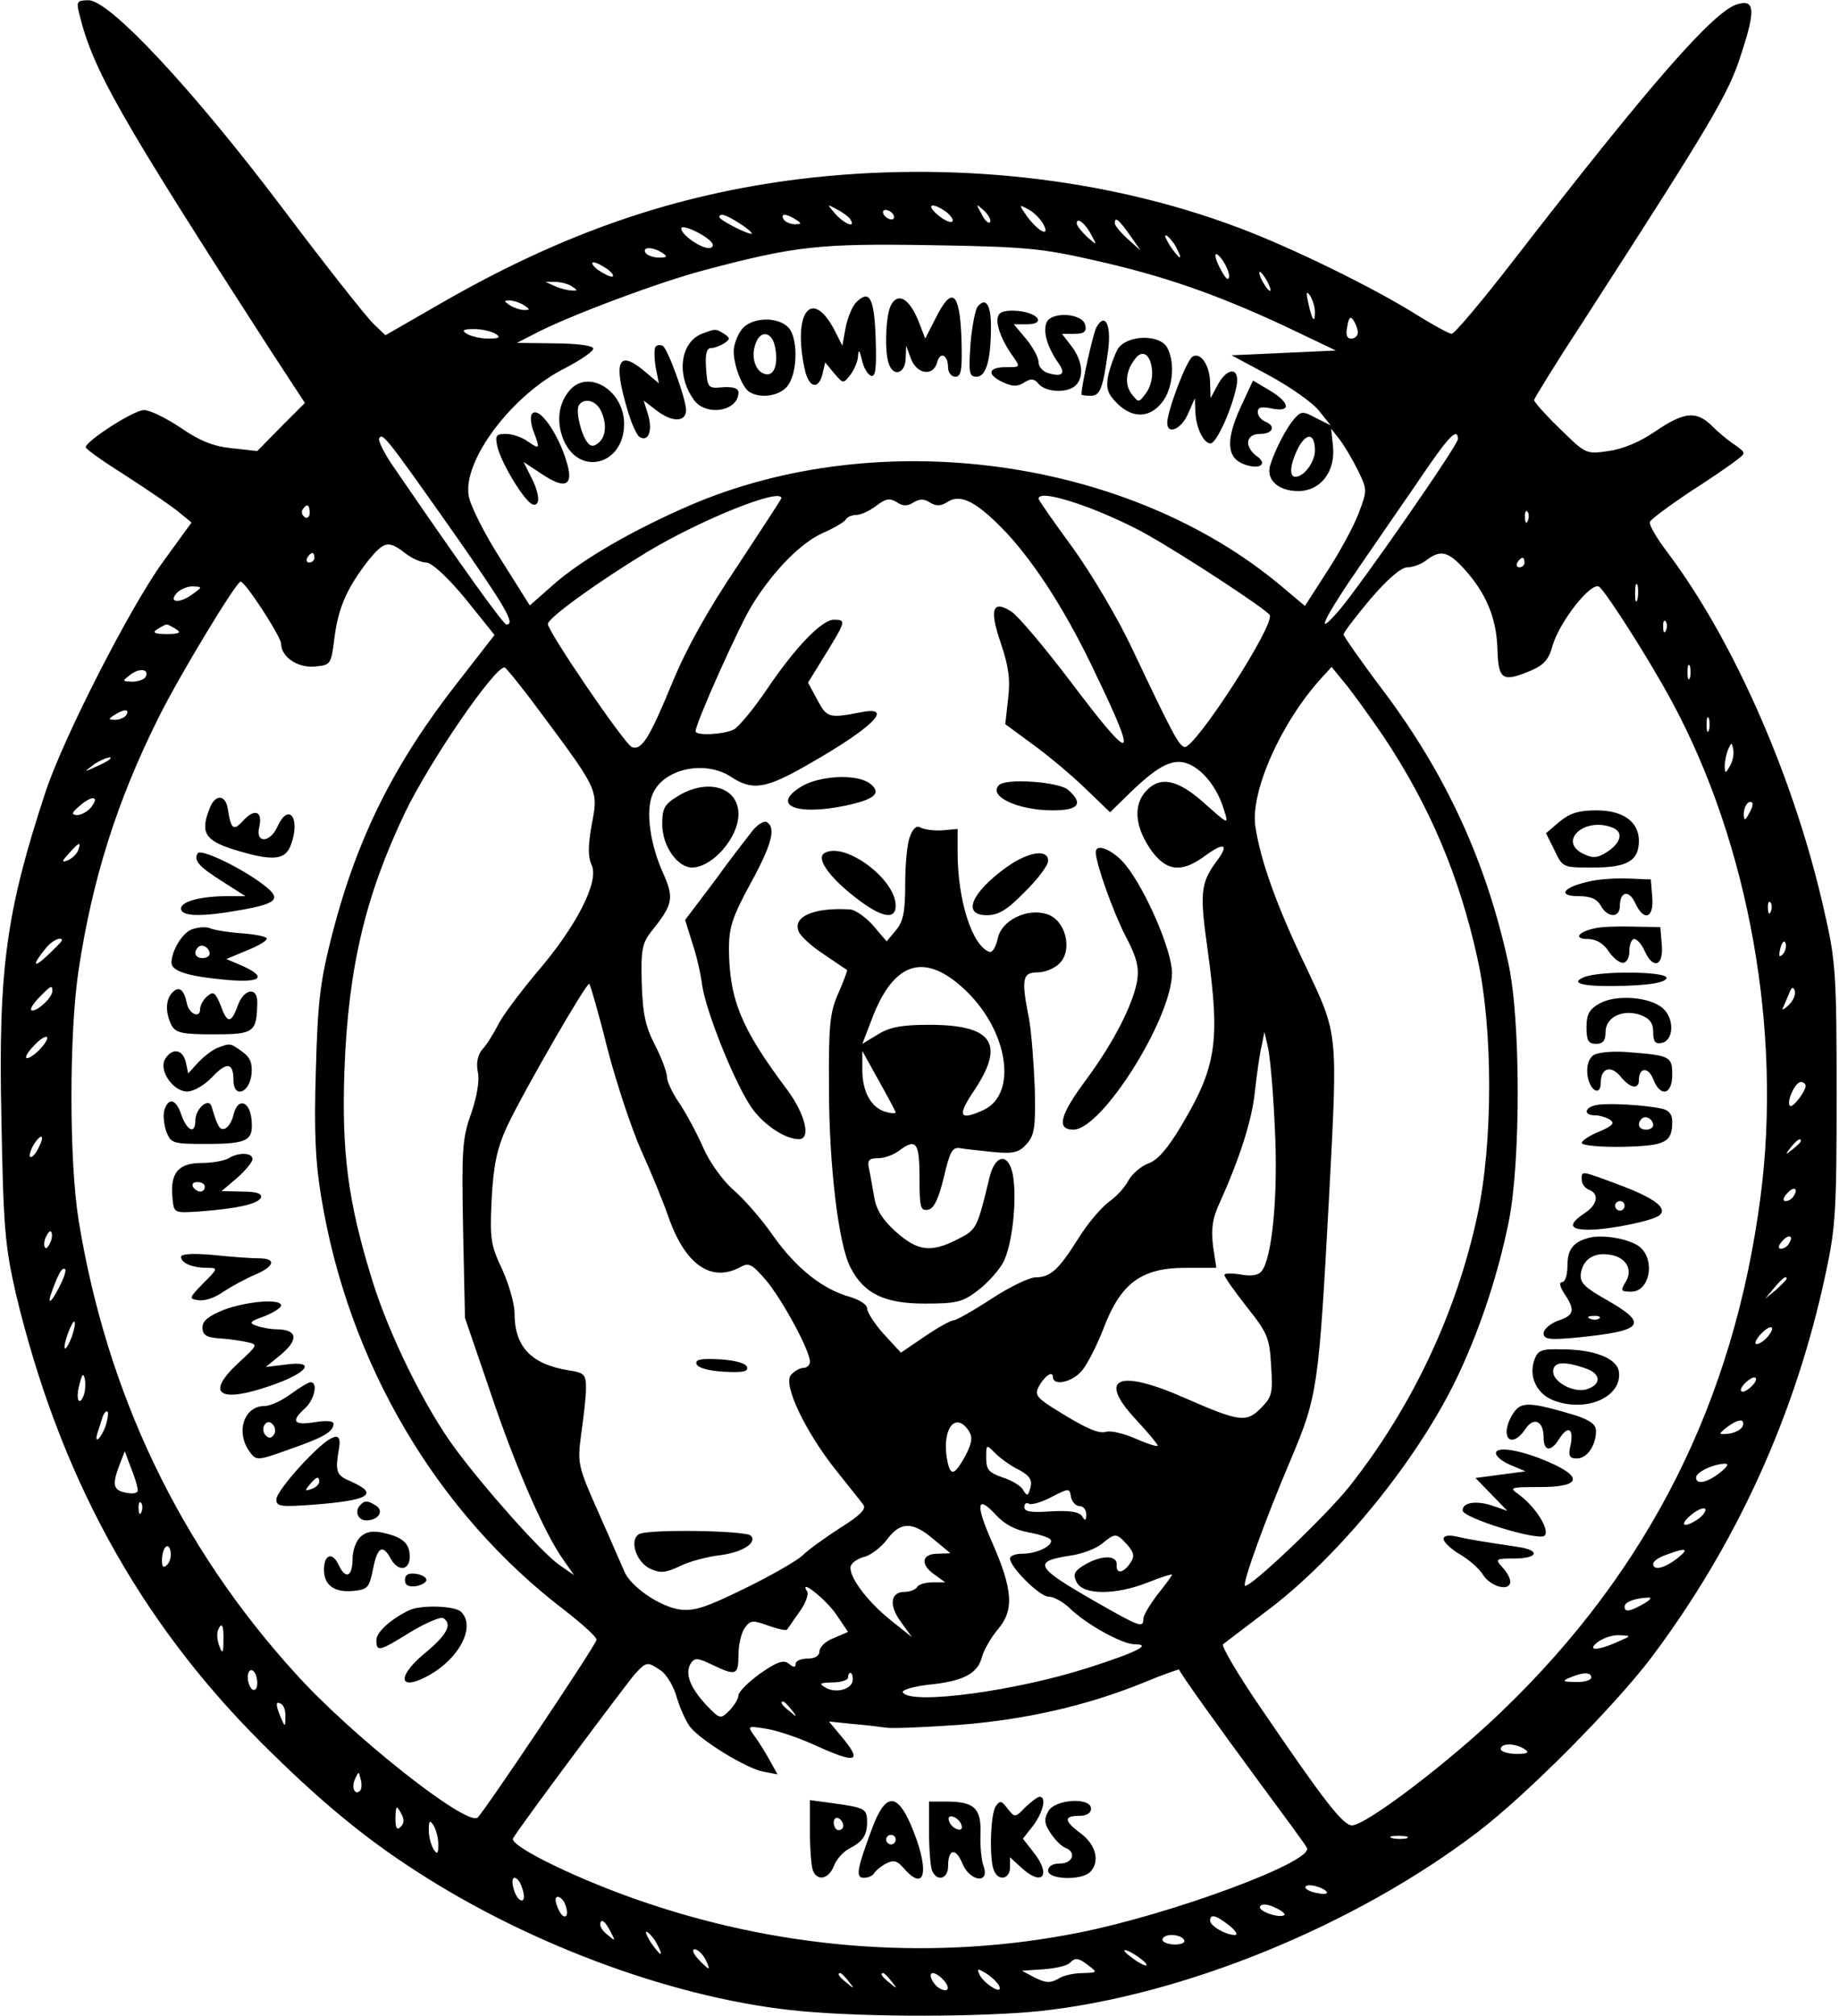 <?xml version="1.0" encoding="UTF-8" standalone="yes"?>
<svg version="1.0" xmlns="http://www.w3.org/2000/svg" width="101.937mm" height="111.737mm" viewBox="0 0 386 423" preserveAspectRatio="xMidYMid meet">
  <g transform="translate(0,423) scale(0.1,-0.1)" fill="#000000" stroke="none">
    <path d="M166 4203 c29 -119 82 -212 402 -708 l72 -110 -50 -50 -50 -51 -54 6
c-39 4 -68 16 -107 43 -30 20 -64 37 -77 37 -21 0 -122 -65 -122 -78 0 -4 37
-30 83 -59 45 -29 95 -63 111 -76 l28 -23 -61 -84 c-69 -96 -207 -366 -245
-480 -83 -252 -100 -372 -93 -688 4 -230 8 -268 30 -365 91 -381 257 -685 515
-943 118 -118 215 -199 324 -269 246 -160 557 -272 811 -295 143 -13 375 -12
497 0 303 32 665 180 923 377 102 78 284 261 363 365 179 238 303 510 366 806
21 97 23 133 23 377 0 246 -2 279 -24 375 -61 278 -189 572 -330 760 -23 30
-40 59 -38 65 1 5 39 33 82 62 44 28 89 59 100 68 20 15 20 15 -5 33 -14 9
-35 27 -48 40 -32 31 -58 28 -118 -13 -32 -22 -68 -37 -98 -41 -47 -7 -48 -6
-102 47 -30 29 -54 56 -54 60 0 3 46 78 103 165 269 417 306 478 332 562 30
91 28 114 -7 104 -49 -12 -184 -167 -472 -539 -65 -84 -123 -153 -129 -153 -5
0 -38 18 -72 39 -90 57 -266 143 -376 184 -279 105 -604 140 -919 102 -266
-33 -500 -114 -758 -263 l-113 -65 -25 24 c-14 13 -101 123 -192 244 -188 249
-362 435 -406 435 -24 0 -26 -3 -20 -27z m1619 -433 c12 -19 -12 -10 -31 11
-19 22 -19 22 3 10 12 -6 25 -16 28 -21z m201 16 c10 -8 16 -17 13 -20 -3 -4
-17 2 -30 13 -27 23 -13 28 17 7z m92 -22 c-4 -3 -12 5 -18 18 -12 22 -12 22
6 6 10 -10 15 -20 12 -24z m112 -4 c15 -28 -10 -16 -34 16 -18 26 -18 26 3 15
11 -6 25 -20 31 -31z m-315 20 c3 -5 2 -10 -4 -10 -5 0 -13 5 -16 10 -3 6 -2
10 4 10 5 0 13 -4 16 -10z m-320 -20 c17 -11 26 -20 22 -20 -11 0 -67 29 -67
35 0 10 16 4 45 -15z m115 10 c13 -8 13 -10 -2 -10 -9 0 -20 5 -23 10 -8 13 5
13 25 0z m621 -33 c12 -22 12 -22 -10 -3 -11 11 -21 23 -21 28 0 14 19 -1 31
-25z m80 1 l23 -33 -27 24 c-15 14 -27 28 -27 33 0 15 8 8 31 -24z m-876 -18
c3 -5 0 -10 -7 -10 -18 0 -58 28 -58 41 0 11 55 -15 65 -31z m975 -11 c15 -28
5 -23 -15 7 -9 15 -12 23 -6 20 6 -4 16 -16 21 -27z m-176 -24 c148 -33 259
-72 401 -138 l109 -52 -109 -5 -110 -5 80 -43 c44 -24 91 -57 104 -74 l24 -30
-30 15 c-28 15 -32 15 -46 -1 -17 -19 -41 -66 -51 -98 -9 -30 17 -54 59 -54
46 0 78 40 73 93 l-4 38 18 -23 c10 -13 27 -42 38 -64 20 -41 20 -42 2 -90
-10 -27 -40 -82 -66 -122 l-47 -73 -50 42 c-321 269 -844 340 -1241 169 -118
-51 -226 -113 -286 -166 l-50 -44 -61 97 c-34 53 -64 113 -67 132 -14 74 91
214 204 270 34 18 60 36 57 41 -3 6 -41 10 -83 10 l-77 1 35 18 c69 37 267
111 360 135 188 50 240 56 475 52 196 -3 233 -7 339 -31z m-904 15 c12 -8 11
-10 -7 -10 -12 0 -25 5 -28 10 -8 13 15 13 35 0z m1190 -49 c-1 -10 -6 -7 -15
9 -19 33 -18 50 0 26 8 -11 15 -27 15 -35z m-1304 14 c10 -8 14 -15 8 -15 -5
0 -19 7 -30 15 -10 8 -14 15 -8 15 5 0 19 -7 30 -15z m1384 -25 c6 -11 8 -20
6 -20 -3 0 -10 9 -16 20 -6 11 -8 20 -6 20 3 0 10 -9 16 -20z m-1460 -10 c13
-9 13 -10 0 -9 -8 0 -24 4 -35 9 l-20 9 20 0 c11 0 27 -4 35 -9z m1560 -54 c0
-26 -6 -18 -14 19 -5 22 -4 26 4 15 5 -8 10 -24 10 -34z m-1660 14 c13 -9 13
-10 0 -10 -8 0 -22 5 -30 10 -13 9 -13 10 0 10 8 0 22 -5 30 -10z m1750 -57
c0 -7 -6 -13 -14 -13 -9 0 -12 8 -8 26 3 19 7 22 13 12 5 -7 9 -19 9 -25z
m-1810 -3 c12 -7 8 -10 -15 -10 -16 0 -37 5 -45 10 -12 7 -8 10 15 10 17 0 37
-5 45 -10z m-86 -420 c106 -152 129 -190 109 -190 -7 1 -87 112 -235 328 -21
30 -35 58 -32 63 7 12 15 2 158 -201z m1806 175 c0 -24 -23 -55 -41 -55 -14 0
-11 27 6 61 18 33 35 30 35 -6z m300 24 c0 -13 -203 -305 -249 -359 -56 -65
-31 -14 49 101 43 63 103 149 132 192 50 73 68 91 68 66z m-1420 -124 c0 -2
-42 -66 -92 -142 -62 -92 -107 -173 -136 -243 -49 -119 -65 -145 -86 -137 -15
6 -176 242 -176 258 0 13 106 89 208 151 113 68 282 136 282 113z m277 -9 c13
8 23 8 35 0 13 -8 23 -8 38 2 28 17 62 -2 123 -66 62 -67 127 -169 186 -294
92 -191 81 -194 -54 -15 -54 71 -108 135 -122 144 -40 26 -47 5 -22 -67 16
-48 20 -75 15 -116 l-6 -53 57 -42 c32 -23 82 -65 110 -92 l53 -51 42 41 c63
61 94 75 128 58 31 -16 58 -54 70 -97 9 -28 8 -28 -42 17 -56 50 -93 58 -123
25 -26 -29 -23 -72 8 -119 33 -49 66 -54 117 -16 41 30 51 24 22 -14 -32 -44
-34 -66 -17 -185 26 -190 19 -243 -55 -367 -29 -49 -51 -74 -70 -80 -15 -6
-33 -21 -41 -35 -7 -14 -26 -35 -42 -46 -16 -12 -45 -46 -64 -77 -41 -65 -58
-81 -90 -81 -12 0 -54 -20 -92 -45 -38 -25 -74 -45 -79 -45 -6 0 -33 -15 -61
-34 l-50 -34 -36 39 c-19 21 -35 46 -35 54 0 8 -16 18 -36 24 -57 16 -112 59
-161 128 -24 35 -62 78 -83 96 -21 18 -49 56 -63 87 -13 30 -36 73 -50 94 -15
21 -27 47 -27 56 0 10 -11 40 -25 67 -20 39 -26 65 -28 130 -2 71 1 85 21 110
45 56 47 69 24 121 -27 59 -37 129 -23 164 21 55 110 75 166 38 44 -29 72 -25
159 25 136 77 185 125 114 111 -68 -13 -72 -12 -92 25 l-20 37 37 60 c43 70
43 72 17 72 -25 0 -81 -58 -141 -147 -27 -40 -58 -77 -68 -83 -21 -11 -81 -14
-81 -4 0 17 94 227 120 267 45 72 102 129 147 149 23 10 45 23 48 28 3 6 14
10 23 10 9 0 28 9 41 19 20 15 28 17 43 8 13 -9 23 -9 35 -1z m369 -11 c37
-14 92 -39 123 -57 78 -44 249 -156 256 -168 12 -20 -159 -284 -179 -277 -12
3 -26 30 -110 207 -30 64 -86 158 -125 212 -39 53 -71 99 -71 102 0 13 42 5
106 -19z m-1636 -11 c0 -8 -5 -12 -10 -9 -6 4 -8 11 -5 16 9 14 15 11 15 -7z
m2557 -16 c-3 -8 -6 -5 -6 6 -1 11 2 17 5 13 3 -3 4 -12 1 -19z m-2357 -68
c14 -11 34 -20 45 -20 12 -1 44 -30 82 -76 l61 -76 -77 -99 c-134 -171 -211
-326 -263 -526 -26 -102 -31 -141 -35 -288 -4 -127 -1 -194 11 -265 57 -350
243 -665 513 -870 37 -29 67 -56 65 -61 -4 -15 -240 -367 -250 -373 -26 -16
-266 174 -382 303 -243 267 -396 588 -455 951 -20 124 -20 393 0 525 29 192
81 356 168 530 43 87 163 285 172 285 10 0 85 -116 85 -130 0 -28 35 -52 72
-48 32 3 33 4 40 60 8 63 26 104 70 161 34 42 43 44 78 17z m-190 -10 c0 -5
-5 -10 -11 -10 -5 0 -7 5 -4 10 3 6 8 10 11 10 2 0 4 -4 4 -10z m2412 -22 c46
-50 69 -103 71 -168 2 -67 10 -72 72 -46 25 11 36 23 43 49 14 52 83 139 99
126 17 -15 107 -156 153 -242 161 -299 231 -691 185 -1040 -56 -427 -234 -781
-542 -1077 -112 -108 -285 -239 -315 -240 -19 0 -58 50 -190 244 -49 71 -85
133 -81 136 5 4 42 32 84 64 158 116 331 330 413 508 45 97 81 207 103 316 25
125 25 425 -1 541 -46 212 -130 395 -261 570 -47 62 -85 117 -85 120 0 4 25
37 56 74 37 43 65 67 78 67 12 0 30 7 40 15 29 22 45 19 78 -17z m128 12 c0
-5 -5 -10 -11 -10 -5 0 -7 5 -4 10 3 6 8 10 11 10 2 0 4 -4 4 -10z m237 -77
c-3 -10 -5 -4 -5 12 0 17 2 24 5 18 2 -7 2 -21 0 -30z m-3031 12 c-27 -21 -53
-20 -36 0 7 8 22 15 34 15 21 -1 21 -1 2 -15z m3091 -77 c-3 -8 -6 -5 -6 6 -1
11 2 17 5 13 3 -3 4 -12 1 -19z m-3127 2 c11 -7 6 -10 -20 -10 -26 0 -31 3
-20 10 8 5 17 10 20 10 3 0 12 -5 20 -10z m3177 -102 c-3 -7 -5 -2 -5 12 0 14
2 19 5 13 2 -7 2 -19 0 -25z m-3242 1 c-4 -5 -16 -9 -28 -9 -21 1 -21 1 -3 15
20 15 41 11 31 -6z m836 -82 c115 -155 115 -155 101 -227 -8 -45 -8 -68 0 -85
16 -35 -33 -130 -116 -226 -35 -42 -72 -91 -81 -110 -10 -19 -24 -42 -33 -51
-9 -11 -13 -28 -9 -47 4 -18 -2 -52 -14 -87 -19 -53 -20 -77 -17 -244 l4 -185
53 -155 c54 -161 114 -297 153 -352 l23 -33 -33 23 c-37 27 -153 157 -216 242
-64 86 -140 241 -175 355 -51 165 -64 268 -58 440 8 215 44 366 127 540 52
108 187 305 209 305 3 0 40 -46 82 -103z m1763 -42 c96 -144 159 -292 197
-465 33 -148 33 -388 0 -540 -44 -205 -137 -402 -268 -568 -49 -62 -212 -217
-220 -209 -5 6 42 137 96 264 57 135 59 151 81 558 18 343 19 333 -49 477 -62
129 -95 222 -106 294 -11 73 54 219 139 312 l21 23 27 -33 c15 -18 52 -69 82
-113z m-2639 45 c-3 -5 -14 -10 -23 -10 -15 0 -15 2 -2 10 20 13 33 13 25 0z
m3322 -32 c-3 -7 -5 -2 -5 12 0 14 2 19 5 13 2 -7 2 -19 0 -25z m44 -75 c-9
-16 -10 -16 -11 -1 0 9 3 25 7 35 7 16 8 17 11 1 2 -10 -1 -25 -7 -35z m-3402
13 c-2 -2 -15 -9 -29 -15 -24 -11 -24 -11 -6 3 16 13 49 24 35 12z m-39 -101
c-7 -8 -20 -15 -29 -15 -12 1 -11 5 8 21 26 22 41 18 21 -6z m3481 -12 c-8
-15 -10 -15 -11 -2 0 17 10 32 18 25 2 -3 -1 -13 -7 -23z m-3507 -77 c-3 -8
-13 -17 -22 -21 -13 -5 -13 -2 3 15 21 24 26 25 19 6z m3553 -128 c-3 -8 -6
-5 -6 6 -1 11 2 17 5 13 3 -3 4 -12 1 -19z m-3587 -61 c0 -2 -14 -16 -32 -33
-30 -28 -30 -17 0 19 13 15 32 23 32 14z m3612 -29 c-8 -8 -9 -4 -5 13 4 13 8
18 11 10 2 -7 -1 -18 -6 -23z m-2467 -198 c19 -73 51 -169 71 -214 20 -44 46
-107 57 -139 35 -100 89 -138 150 -106 19 11 25 7 54 -26 34 -40 93 -148 93
-172 0 -7 -6 -13 -14 -13 -7 0 -19 -7 -26 -15 -17 -20 31 -120 95 -200 26 -33
52 -65 57 -72 7 -9 -7 -23 -49 -49 -32 -21 -67 -46 -78 -57 -11 -11 -65 -42
-120 -69 -82 -40 -107 -49 -138 -45 -42 6 -104 48 -117 81 -5 11 -29 67 -54
123 -44 99 -44 103 -36 165 5 35 10 77 10 95 0 29 -3 33 -37 38 -79 13 -113
50 -113 120 0 20 -12 61 -26 92 -24 51 -26 63 -22 148 4 71 11 105 32 151 32
69 168 305 173 300 2 -2 20 -63 38 -136z m-1165 121 c0 -13 -29 -41 -42 -41
-7 0 -1 11 12 25 26 27 30 30 30 16z m3645 -29 c-10 -10 -16 -12 -13 -7 3 6 8
19 13 30 5 14 9 16 12 7 3 -8 -3 -21 -12 -30z m-3670 -92 c-10 -11 -23 -20
-28 -20 -6 0 0 11 13 25 27 29 42 25 15 -5z m2591 -170 c7 -138 -6 -271 -28
-297 -7 -9 -22 -11 -44 -7 -19 3 -34 3 -34 -1 0 -4 21 -34 47 -67 43 -54 48
-65 51 -123 4 -58 2 -66 -22 -90 -30 -30 -45 -28 -157 21 -142 63 -187 44
-105 -44 25 -27 46 -52 46 -55 0 -3 -20 3 -45 14 -25 11 -53 18 -63 15 -17 -5
-45 8 -115 52 -31 20 -35 27 -27 42 12 23 30 35 30 21 0 -19 38 -12 59 11 11
11 32 52 47 90 36 96 80 128 172 128 l65 0 -7 47 c-4 35 -1 57 13 87 42 93 69
175 75 236 4 36 10 79 14 95 l6 30 8 -35 c4 -19 11 -96 14 -170z m1114 92 c0
-12 -28 -48 -33 -42 -8 8 11 50 23 50 5 0 10 -4 10 -8z m-3710 -132 c-6 -12
-14 -20 -17 -17 -2 3 1 14 8 26 17 26 24 19 9 -9z m3700 16 c0 -2 -8 -10 -17
-17 -16 -13 -17 -12 -4 4 13 16 21 21 21 13z m-15 -115 c-3 -6 -11 -11 -17
-11 -6 0 -6 6 2 15 14 17 26 13 15 -4z m-3659 -97 c-4 -9 -9 -15 -11 -12 -3 3
-3 13 1 22 4 9 9 15 11 12 3 -3 3 -13 -1 -22z m3649 -3 c-3 -6 -11 -11 -17
-11 -6 0 -6 6 2 15 14 17 26 13 15 -4z m-3630 -90 c-19 -38 -28 -41 -14 -5 13
35 20 46 26 41 2 -3 -3 -19 -12 -36z m3625 16 c0 -2 -10 -12 -22 -23 l-23 -19
19 23 c18 21 26 27 26 19z m-3599 -121 c-14 -36 -22 -33 -9 5 6 16 12 28 14
26 3 -2 0 -16 -5 -31z m3559 -1 c-7 -8 -17 -15 -23 -15 -5 0 -2 9 8 20 21 23
35 19 15 -5z m-3534 -122 c-10 -26 -18 -8 -9 23 5 21 8 24 11 11 2 -10 1 -25
-2 -34z m3504 22 c-7 -8 -17 -15 -22 -15 -6 0 -5 7 2 15 7 8 17 15 22 15 6 0
5 -7 -2 -15z m-3459 -89 c-11 -27 -24 -37 -16 -11 3 8 7 22 10 31 3 9 8 15 11
12 2 -3 0 -17 -5 -32z m1813 -9 c8 -13 6 -25 -8 -52 -24 -43 -32 -44 -39 -2
-9 62 20 96 47 54z m1624 11 c-3 -7 -15 -14 -29 -16 -23 -2 -23 -2 -5 13 24
18 39 20 34 3z m-1519 -92 c22 -12 28 -21 24 -37 -5 -18 -7 -19 -15 -6 -4 9
-24 21 -43 27 -29 10 -35 16 -35 41 0 29 0 29 19 10 11 -11 33 -27 50 -35z
m-1850 -42 c1 -7 -9 -9 -24 -6 -28 5 -30 17 -14 59 l11 28 13 -35 c8 -19 14
-40 14 -46z m3321 36 c-27 -21 -50 -26 -50 -10 0 11 35 28 60 29 10 0 6 -6
-10 -19z m-1344 -70 c8 0 14 -8 14 -17 0 -14 -2 -15 -9 -4 -6 9 -25 12 -65 10
-41 -3 -56 -1 -56 9 0 7 4 10 10 7 5 -3 26 3 47 14 37 19 38 19 41 0 2 -10 10
-19 18 -19z m-1969 -12 c-3 -8 -6 -5 -6 6 -1 11 2 17 5 13 3 -3 4 -12 1 -19z
m1861 -43 c23 -4 44 -11 47 -15 8 -12 -28 -30 -59 -30 -14 0 -26 -4 -26 -10 0
-18 62 -80 81 -80 11 0 30 -11 43 -23 34 -34 111 -77 138 -77 36 0 6 -16 -97
-49 -152 -49 -373 -79 -390 -52 -3 5 21 12 52 16 74 7 105 23 114 58 4 15 19
41 34 59 34 40 31 83 -13 183 -35 79 -32 100 8 57 18 -20 41 -32 68 -37z
m1408 29 c-30 -21 -44 -16 -17 7 13 11 27 17 30 13 3 -3 -3 -12 -13 -20z
m-1606 -44 l35 -29 -27 -1 c-34 0 -37 -23 -6 -44 l22 -16 -26 0 c-15 0 -30 -4
-33 -10 -3 -5 -15 -10 -26 -10 -30 0 -34 -28 -8 -63 l23 -32 -45 36 c-52 42
-90 95 -83 114 3 7 16 16 30 19 13 4 34 20 46 36 28 38 54 38 98 0z m406 -11
c13 -15 16 -24 8 -36 -15 -24 -32 -27 -30 -6 1 22 -36 20 -72 -3 -18 -12 -20
-18 -12 -34 14 -27 82 -27 150 0 27 11 50 18 50 16 0 -2 -13 -20 -30 -41 -16
-21 -30 -44 -30 -51 0 -21 -7 -18 -105 38 -122 70 -128 82 -49 94 24 3 55 15
67 25 28 23 30 23 53 -2z m-2015 -42 c-8 -8 -11 -5 -11 9 0 27 14 41 18 19 2
-9 -1 -22 -7 -28z m3169 13 c-27 -21 -50 -26 -50 -11 0 5 12 14 28 19 42 16
49 13 22 -8z m-1765 -117 l25 -37 -30 -13 c-17 -6 -30 -19 -30 -28 0 -9 -9
-15 -25 -15 -14 0 -25 -5 -25 -11 0 -8 -4 -8 -14 0 -11 9 -24 5 -60 -20 -25
-18 -46 -39 -46 -46 0 -7 -9 -22 -19 -32 -19 -19 -20 -18 -49 12 -34 37 -45
66 -32 87 8 12 14 12 45 -3 50 -24 55 -22 55 21 0 21 6 46 13 56 12 17 17 17
50 5 20 -7 38 -11 39 -8 2 2 13 19 26 37 13 18 20 37 16 43 -18 29 39 -16 61
-48z m1695 22 c-30 -17 -40 -18 -40 -6 0 10 22 18 50 19 8 1 4 -5 -10 -13z
m-2981 -77 c0 -27 -2 -29 -8 -13 -5 11 -6 26 -4 33 8 21 13 13 12 -20z m2926
-3 c-42 -19 -66 -19 -41 0 11 8 31 15 45 14 26 -1 26 -1 -4 -14z m-2008 -60
c13 -9 28 -35 34 -58 7 -23 20 -51 28 -61 24 -29 117 -86 152 -93 l31 -6 -16
29 c-9 16 -23 39 -32 51 -16 22 -15 22 23 16 21 -3 67 -18 102 -34 90 -41 103
-37 56 19 l-25 30 48 -5 c26 -2 58 -6 72 -8 14 -2 83 1 154 6 141 11 269 41
385 88 41 17 75 29 76 28 2 -8 84 -122 165 -232 53 -72 100 -135 103 -142 17
-28 -282 -139 -478 -178 -295 -59 -609 -38 -904 61 -139 46 -294 121 -284 137
15 26 237 323 256 345 24 26 26 26 54 7z m-847 -26 c0 -11 -4 -17 -10 -14 -5
3 -10 15 -10 26 0 11 5 17 10 14 6 -3 10 -15 10 -26z m1250 7 c0 -20 -35 -30
-57 -17 -15 9 -13 10 15 11 17 0 32 5 32 10 0 6 2 10 5 10 3 0 5 -6 5 -14z
m1550 4 c0 -5 -15 -10 -32 -9 -28 0 -30 2 -13 9 28 12 45 12 45 0z m-2741 -83
c0 -21 -1 -21 -9 -2 -12 28 -12 37 0 30 6 -3 10 -16 9 -28z m1062 16 c13 -16
12 -17 -3 -4 -17 13 -22 21 -14 21 2 0 10 -8 17 -17z m1539 -83 c11 -7 7 -10
-17 -10 -18 0 -33 5 -33 10 0 13 30 13 50 0z m-2444 -87 c-11 -11 -19 6 -11
24 8 17 8 17 12 0 3 -10 2 -21 -1 -24z m85 -76 c-8 -8 -11 -3 -11 19 1 25 2
27 11 11 8 -14 8 -22 0 -30z m79 -37 c0 -20 -2 -22 -10 -10 -5 8 -10 26 -10
40 0 20 2 22 10 10 5 -8 10 -26 10 -40z m2033 13 c-7 -2 -21 -2 -30 0 -10 3
-4 5 12 5 17 0 24 -2 18 -5z m-1859 -99 c9 -23 7 -36 -3 -30 -12 8 -21 46 -11
46 4 0 11 -7 14 -16z m1691 -14 c2 -4 -7 -5 -20 -2 -14 2 -25 8 -25 12 0 10
38 1 45 -10z m-1599 -25 c11 -27 -2 -37 -14 -11 -7 16 -8 26 -1 26 5 0 12 -7
15 -15z m1510 -23 c-9 -8 -57 8 -51 18 3 6 16 5 30 -2 14 -6 23 -13 21 -16z
m-116 -22 c14 -11 19 -20 12 -20 -19 0 -52 19 -52 30 0 15 12 12 40 -10z
m-1299 -12 c11 -21 11 -22 -4 -9 -10 7 -17 17 -17 22 0 15 9 10 21 -13z m99
-29 c15 -28 5 -23 -15 7 -9 15 -12 23 -6 20 6 -4 16 -16 21 -27z m1105 11 c4
-6 -5 -10 -19 -10 -14 0 -26 5 -26 10 0 6 9 10 19 10 11 0 23 -4 26 -10z
m-1005 -40 c6 -11 9 -20 7 -20 -2 0 -12 9 -22 20 -10 11 -13 20 -7 20 6 0 16
-9 22 -20z m926 -11 c3 -6 -5 -3 -20 6 -14 10 -26 19 -26 22 0 7 39 -17 46
-28z m-120 -4 c18 -14 17 -14 -14 -15 -18 0 -41 -5 -51 -12 -16 -9 -25 -9 -48
2 l-28 15 45 3 c25 2 49 7 55 13 12 12 18 12 41 -6z m-188 -44 c6 -18 -36 9
-43 28 -5 11 -2 11 17 -1 12 -8 24 -20 26 -27z m-317 12 c13 -16 12 -17 -3 -4
-17 13 -22 21 -14 21 2 0 10 -8 17 -17z m90 0 c13 -16 12 -17 -3 -4 -17 13
-22 21 -14 21 2 0 10 -8 17 -17z m107 5 c16 -16 15 -29 -2 -22 -16 6 -30 34
-18 34 5 0 13 -5 20 -12z"/>
    <path d="M1797 3596 c-8 -8 -18 -32 -22 -53 l-7 -38 -15 30 c-48 94 -90 42
-64 -79 8 -38 28 -45 37 -12 l6 26 19 -23 c19 -22 19 -22 34 -3 8 11 16 29 16
40 1 14 3 12 8 -8 3 -16 12 -31 19 -34 10 -3 12 15 10 79 -3 85 -13 103 -41
75z"/>
    <path d="M1870 3590 c-11 -21 -14 -99 -4 -124 10 -27 34 -19 35 12 l1 27 10
-27 c12 -33 47 -38 55 -8 6 24 23 16 23 -11 0 -10 7 -19 15 -19 13 0 15 14 13
83 -4 96 -20 108 -54 40 l-22 -43 -15 39 c-19 45 -42 59 -57 31z"/>
    <path d="M2052 3587 c-5 -6 -12 -42 -15 -79 -4 -60 -3 -68 13 -68 20 0 30 36
30 106 0 45 -11 62 -28 41z"/>
    <path d="M2095 3567 c-6 -15 7 -51 31 -84 16 -23 16 -23 -15 -23 -38 0 -40
-16 -5 -32 19 -9 30 -9 44 0 14 9 21 8 30 -3 15 -18 61 -20 78 -3 18 18 14 52
-9 82 l-20 26 26 0 c20 0 26 4 23 18 -5 26 -74 30 -82 4 -7 -20 4 -53 26 -84
15 -21 8 -29 -20 -21 -12 3 -22 13 -22 23 0 10 -12 32 -26 49 l-26 31 27 0
c41 0 25 24 -18 28 -25 2 -39 -1 -42 -11z"/>
    <path d="M1556 3538 c-9 -12 -16 -32 -16 -45 0 -29 18 -76 33 -85 24 -15 66
-8 81 14 21 29 21 102 0 122 -24 24 -80 20 -98 -6z m70 -32 c8 -34 1 -61 -15
-61 -21 0 -35 29 -27 58 8 34 34 35 42 3z"/>
    <path d="M2301 3543 c-7 -14 -31 -121 -31 -140 0 -2 9 -3 19 -3 20 0 26 14 37
96 7 54 -7 80 -25 47z"/>
    <path d="M1473 3530 c-45 -18 -54 -86 -17 -138 25 -36 94 -25 94 15 0 9 -11
12 -32 11 -32 -3 -33 -2 -36 40 -2 29 1 42 10 42 7 0 20 5 28 10 13 9 13 11 0
20 -18 11 -18 11 -47 0z"/>
    <path d="M2346 3498 c-7 -13 -16 -38 -20 -56 -5 -27 -1 -38 19 -58 32 -32 68
-31 94 2 23 29 28 83 11 115 -16 29 -85 27 -104 -3z m72 -44 c2 -16 -4 -38
-13 -49 -15 -20 -15 -20 -30 -1 -15 20 -12 49 8 74 15 20 32 9 35 -24z"/>
    <path d="M1376 3503 c-3 -4 -3 -22 0 -42 l7 -35 -32 27 c-53 44 -64 19 -35
-79 8 -29 20 -56 26 -60 18 -12 28 11 19 44 l-10 32 26 -20 c33 -26 63 -26 63
0 0 23 -38 128 -49 135 -5 2 -11 2 -15 -2z"/>
    <path d="M2503 3482 c-13 -8 -53 -114 -53 -139 0 -26 30 -13 44 20 l14 32 1
-28 c1 -33 17 -67 32 -67 12 0 44 70 54 118 9 41 -17 45 -39 5 l-15 -28 -1 31
c0 37 -20 67 -37 56z"/>
    <path d="M1197 3413 c-25 -28 -30 -67 -14 -106 33 -77 127 -52 127 34 0 69
-73 115 -113 72z m63 -42 c14 -27 13 -56 -4 -70 -10 -8 -16 -8 -23 1 -14 18
-25 67 -18 78 10 16 34 11 45 -9z"/>
    <path d="M2604 3376 c-32 -70 -29 -107 8 -120 33 -12 50 1 25 18 -26 20 -22
46 8 46 27 0 34 17 10 26 -8 4 -15 12 -15 20 0 10 8 12 31 7 41 -8 36 14 -9
40 l-32 19 -26 -56z"/>
    <path d="M1116 3361 c-3 -5 -2 -21 4 -36 14 -37 13 -38 -12 -21 -12 9 -33 16
-46 16 -21 0 -23 -3 -18 -27 9 -36 57 -115 74 -121 17 -5 15 23 -4 59 l-15 30
41 -27 c47 -31 64 -22 50 25 -18 63 -61 123 -74 102z"/>
    <path d="M1682 2580 c-64 -39 -12 -62 93 -40 62 13 77 27 50 47 -28 20 -105
16 -143 -7z"/>
    <path d="M2097 2583 c-24 -23 39 -53 113 -53 54 0 65 14 32 43 -19 17 -131 25
-145 10z"/>
    <path d="M1423 2560 c-28 -17 -33 -25 -33 -59 0 -46 32 -91 63 -91 43 1 97 63
97 112 0 57 -65 76 -127 38z"/>
    <path d="M1580 2488 c-10 -13 -47 -60 -80 -106 l-62 -82 15 -48 c9 -26 18 -66
21 -90 8 -53 63 -192 99 -249 24 -39 73 -73 104 -73 26 0 13 53 -25 104 -96
128 -121 188 -122 295 0 45 7 67 45 137 45 82 54 117 35 129 -6 4 -19 -4 -30
-17z"/>
    <path d="M1910 2475 c-6 -14 -10 -59 -10 -100 0 -57 -4 -78 -19 -96 l-20 -24
-28 33 c-15 17 -37 33 -48 34 -74 5 -121 -14 -109 -45 3 -10 27 -32 53 -49 25
-17 47 -32 49 -33 1 -1 -7 -23 -18 -48 -18 -40 -21 -67 -20 -199 0 -163 20
-329 45 -377 28 -55 71 -76 156 -76 67 0 80 3 112 28 20 15 44 42 53 59 19 37
29 131 20 183 -9 47 -37 44 -49 -5 -26 -108 -27 -110 -67 -130 -56 -29 -84
-25 -130 16 -28 25 -41 47 -45 72 -4 21 -8 47 -11 60 -4 18 0 22 19 22 13 0
32 7 43 15 37 28 44 19 44 -56 0 -62 2 -70 18 -67 12 2 22 22 33 68 13 55 18
64 35 61 10 -2 42 -5 69 -8 42 -4 54 -1 70 17 16 18 19 34 17 116 -2 52 -7
118 -12 146 -17 85 -14 98 18 98 16 0 37 9 47 20 27 29 11 90 -27 102 -42 14
-97 -13 -104 -52 -4 -17 -11 -29 -17 -27 -36 12 -67 107 -67 209 l0 49 -33 -3
c-18 -1 -38 2 -45 6 -8 5 -16 -2 -22 -19z m118 -324 c89 -86 108 -217 36 -250
-51 -23 -56 -13 -18 43 64 97 37 136 -96 136 -57 0 -83 -5 -107 -20 l-33 -20
20 52 c46 122 112 142 198 59z m-148 -255 c0 -2 -9 -2 -20 1 -31 8 -50 42 -50
88 l0 40 35 -63 c19 -34 35 -64 35 -66z"/>
    <path d="M1730 2440 c-17 -11 10 -50 67 -94 53 -41 83 -47 83 -16 0 56 -108
136 -150 110z"/>
    <path d="M2300 2442 c0 -23 36 -124 62 -175 24 -45 29 -66 25 -94 -9 -51 -49
-129 -107 -208 -56 -75 -63 -105 -27 -105 60 0 207 234 207 329 0 46 -54 172
-97 226 -25 31 -63 48 -63 27z"/>
    <path d="M2113 2411 c-75 -54 -94 -101 -42 -101 25 0 43 11 80 49 27 26 49 56
49 65 0 26 -42 19 -87 -13z"/>
    <path d="M440 2534 c-20 -50 -10 -67 50 -86 81 -25 108 -23 120 8 22 57 -4 93
-28 39 -16 -34 -46 -34 -38 -1 8 34 -9 41 -33 15 -21 -23 -26 -20 -33 25 -5
30 -27 30 -38 0z"/>
    <path d="M415 2440 c-9 -15 2 -28 53 -60 l47 -30 -36 0 c-57 0 -99 -11 -99
-26 0 -17 43 -18 126 -3 74 13 84 23 53 48 -42 35 -137 82 -144 71z"/>
    <path d="M402 2280 c-20 -8 -42 -45 -42 -70 0 -17 34 -28 108 -35 79 -8 96 4
40 29 l-33 14 43 18 c23 9 42 20 42 25 0 4 -24 9 -52 11 -29 2 -60 7 -68 11
-8 3 -25 2 -38 -3z m38 -51 c0 -5 -7 -9 -15 -9 -15 0 -20 12 -9 23 8 8 24 -1
24 -14z"/>
    <path d="M362 2148 c-15 -15 -15 -43 -2 -69 9 -16 22 -19 89 -19 85 0 90 4 91
68 0 33 -29 27 -41 -8 -14 -38 -22 -38 -36 1 -11 27 -15 30 -28 19 -8 -7 -15
-19 -15 -27 0 -21 -24 -10 -28 13 -6 28 -16 36 -30 22z"/>
    <path d="M455 2031 c-11 -5 -29 -19 -40 -31 l-20 -22 -5 24 c-7 27 -28 30 -43
7 -15 -24 16 -69 46 -69 13 0 36 13 52 30 31 33 45 31 45 -6 0 -39 34 -28 38
13 2 23 -3 35 -20 47 -25 18 -25 18 -53 7z"/>
    <path d="M345 1901 c-3 -10 -1 -30 4 -45 10 -25 14 -26 83 -26 89 0 100 7 96
51 -4 40 -29 47 -38 10 -3 -14 -11 -26 -18 -29 -11 -3 -15 3 -28 47 -6 19 -34
-5 -34 -30 0 -29 -17 -22 -29 11 -11 34 -27 39 -36 11z"/>
    <path d="M480 1800 c-8 -5 -34 -10 -57 -10 -49 0 -66 -21 -61 -73 3 -32 3 -32
53 -29 82 6 128 16 133 30 2 8 -10 12 -40 12 l-43 1 33 28 c17 15 32 33 32 39
0 14 -29 15 -50 2z m-50 -60 c0 -5 -4 -10 -9 -10 -6 0 -13 5 -16 10 -3 6 1 10
9 10 9 0 16 -4 16 -10z"/>
    <path d="M380 1593 c0 -13 24 -23 55 -23 23 0 23 -1 -8 -32 -31 -32 -31 -33
-10 -36 13 -2 36 6 52 18 17 11 46 27 65 35 43 18 47 35 9 35 -16 0 -58 3 -95
7 -45 4 -68 2 -68 -4z"/>
    <path d="M470 1482 c-32 -13 -45 -23 -45 -37 0 -16 8 -21 35 -23 19 -1 46 -5
59 -8 23 -5 22 -6 -19 -44 -70 -65 -40 -85 69 -47 78 27 96 53 31 44 l-42 -5
33 27 c36 31 33 51 -9 52 -15 0 -35 4 -45 8 -15 5 -12 9 17 19 20 8 36 18 36
23 0 15 -71 9 -120 -9z"/>
    <path d="M610 1305 c-19 -14 -43 -25 -55 -25 -43 0 -61 -55 -31 -96 14 -19 16
-19 83 5 72 25 93 37 93 54 0 6 -16 7 -40 3 -44 -7 -50 2 -20 29 20 18 28 55
12 55 -4 0 -23 -11 -42 -25z m-35 -85 c-5 -8 -11 -8 -17 -2 -6 6 -7 16 -3 22
5 8 11 8 17 2 6 -6 7 -16 3 -22z"/>
    <path d="M637 1161 c-31 -33 -57 -67 -57 -77 0 -15 9 -16 78 -11 117 9 138 22
80 48 -33 14 -35 20 -26 73 6 37 -19 26 -75 -33z m33 -40 c0 -5 -7 -12 -16
-15 -14 -5 -15 -4 -4 9 14 17 20 19 20 6z"/>
    <path d="M757 1073 c-14 -13 -6 -33 12 -33 25 0 38 20 20 31 -17 11 -24 11
-32 2z"/>
    <path d="M756 1005 c-9 -9 -16 -29 -16 -45 0 -38 -14 -45 -29 -14 -13 29 -31
23 -31 -10 0 -32 22 -48 62 -44 30 3 33 7 41 46 9 46 20 53 37 22 15 -28 40
-26 40 4 0 28 -15 41 -56 50 -23 5 -36 2 -48 -9z"/>
    <path d="M850 915 c0 -11 7 -15 23 -13 12 2 22 8 22 13 0 6 -10 11 -22 13 -16
2 -23 -2 -23 -13z"/>
    <path d="M860 852 c-38 -18 -70 -46 -70 -63 0 -26 6 -24 72 17 32 19 62 32 68
29 20 -12 9 -34 -35 -71 -60 -48 -61 -83 -2 -53 69 35 107 105 75 137 -13 13
-83 15 -108 4z"/>
    <path d="M3273 2506 l-28 -24 18 -36 c17 -36 17 -36 81 -36 71 0 96 14 96 56
0 40 -33 64 -89 64 -38 0 -56 -6 -78 -24z m111 -12 c24 -9 19 -31 -9 -50 -21
-14 -31 -15 -50 -6 -57 26 0 79 59 56z"/>
    <path d="M3332 2380 c-52 -12 -63 -30 -19 -30 26 0 39 -6 47 -20 14 -26 40
-26 40 -1 0 31 19 35 32 7 18 -40 40 -33 36 12 l-3 37 -50 2 c-27 1 -65 -2
-83 -7z"/>
    <path d="M3350 2283 c-37 -7 -49 -23 -17 -23 17 0 32 -9 43 -25 9 -14 23 -25
30 -25 8 0 14 10 14 25 0 14 5 25 10 25 6 0 16 -11 22 -25 18 -40 40 -32 36
13 l-3 37 -55 1 c-30 1 -66 0 -80 -3z"/>
    <path d="M3325 2180 c-34 -14 3 -21 90 -18 52 2 80 7 83 16 4 14 -139 16 -173
2z"/>
    <path d="M3358 2125 c-22 -12 -28 -23 -28 -50 0 -28 4 -35 20 -35 15 0 20 7
20 25 0 32 38 49 75 35 18 -7 25 -17 25 -35 0 -20 4 -26 18 -23 25 5 27 50 3
72 -27 25 -99 30 -133 11z"/>
    <path d="M3344 2016 c-10 -8 -14 -23 -12 -41 4 -33 28 -47 28 -16 0 30 21 37
41 13 20 -25 39 -29 39 -8 0 27 20 28 30 2 15 -39 40 -33 40 9 0 39 -4 41 -98
48 -30 2 -59 -1 -68 -7z"/>
    <path d="M3353 1912 c-27 -4 -31 -22 -5 -22 9 0 23 -4 31 -9 11 -7 6 -13 -22
-25 -20 -8 -37 -19 -37 -24 0 -5 39 -9 86 -8 90 2 104 9 104 53 0 15 -7 24
-22 27 -37 8 -111 12 -135 8z m117 -43 c0 -5 -7 -9 -15 -9 -15 0 -20 12 -9 23
8 8 24 -1 24 -14z"/>
    <path d="M3320 1755 c0 -9 7 -18 15 -21 23 -9 18 -32 -10 -50 -34 -23 -31 -34
10 -34 43 0 137 19 149 31 16 15 -13 36 -85 63 -83 31 -79 30 -79 11z m90 -55
c0 -5 -4 -10 -10 -10 -5 0 -10 5 -10 10 0 6 5 10 10 10 6 0 10 -4 10 -10z"/>
    <path d="M3335 1633 c-33 -9 -45 -24 -45 -59 0 -19 -5 -34 -11 -34 -7 0 -5
-10 5 -25 23 -34 20 -45 -14 -56 -16 -6 -30 -18 -30 -26 0 -13 11 -15 73 -9
138 14 149 28 57 80 -44 25 -54 35 -52 53 4 30 26 45 58 41 36 -4 53 -31 36
-58 -11 -18 -10 -20 12 -20 38 0 51 64 19 93 -20 17 -77 28 -108 20z m22 -169
c-3 -3 -12 -4 -19 -1 -8 3 -5 6 6 6 11 1 17 -2 13 -5z"/>
    <path d="M3221 1378 c-14 -37 6 -76 45 -88 68 -23 139 11 132 62 -4 28 -51 47
-121 47 -41 1 -49 -2 -56 -21z m107 -19 c33 -11 34 -34 2 -44 -26 -8 -70 15
-70 37 0 21 22 23 68 7z"/>
    <path d="M3186 1276 c-8 -6 -18 -23 -22 -38 -8 -35 16 -39 38 -6 17 26 38 17
38 -18 0 -29 15 -31 32 -4 19 30 31 24 25 -10 -6 -25 -3 -30 13 -30 21 0 40
27 40 58 0 13 -12 22 -42 32 -82 25 -107 28 -122 16z"/>
    <path d="M3140 1181 c0 -7 14 -18 31 -25 l31 -13 -52 -7 -53 -7 34 -35 33 -34
-32 11 c-33 11 -62 7 -62 -10 0 -16 160 -65 172 -53 12 12 -20 62 -55 87 -20
14 -17 15 46 15 83 0 91 20 21 51 -58 26 -114 36 -114 20z"/>
    <path d="M3030 1001 c0 -6 15 -21 34 -32 19 -11 42 -31 50 -45 17 -24 56 -34
56 -12 0 6 -7 20 -17 30 -15 17 -14 18 25 18 50 0 56 17 10 24 -79 12 -105 16
-130 22 -18 4 -28 2 -28 -5z"/>
    <path d="M1462 1368 c3 -8 25 -14 57 -16 40 -2 52 0 49 10 -3 8 -25 14 -57 16
-40 2 -52 0 -49 -10z"/>
    <path d="M1341 1011 c-21 -13 -5 -60 25 -73 20 -9 32 -8 61 6 20 10 58 20 85
23 46 6 78 26 64 41 -11 11 -219 14 -235 3z"/>
    <path d="M2152 438 c-21 -22 -22 -22 -37 -3 -13 17 -16 18 -25 5 -11 -16 -14
-109 -4 -134 9 -24 34 -19 34 6 l0 21 23 -21 c45 -42 65 -17 26 32 l-22 28 22
28 c21 29 28 60 13 60 -4 0 -17 -10 -30 -22z"/>
    <path d="M1700 387 c0 -36 3 -72 6 -81 9 -24 33 -19 44 8 5 14 19 30 32 37 29
15 38 28 38 56 0 28 -5 30 -68 39 l-52 7 0 -66z m70 12 c0 -5 -4 -9 -10 -9 -5
0 -10 7 -10 16 0 8 5 12 10 9 6 -3 10 -10 10 -16z"/>
    <path d="M1831 395 c-32 -86 -36 -105 -18 -105 9 0 19 4 22 10 3 5 15 15 25
20 16 8 23 6 37 -10 47 -54 55 -2 14 93 -29 66 -53 64 -80 -8z m49 -25 c0 -5
-4 -10 -10 -10 -5 0 -10 5 -10 10 0 6 5 10 10 10 6 0 10 -4 10 -10z"/>
    <path d="M1950 386 c0 -35 3 -71 6 -80 10 -25 34 -19 34 8 0 37 16 40 30 6 15
-37 57 -44 45 -7 -5 12 -8 43 -7 69 2 54 -13 68 -72 68 l-36 0 0 -64z m68 15
c3 -8 -1 -12 -9 -9 -7 2 -15 10 -17 17 -3 8 1 12 9 9 7 -2 15 -10 17 -17z"/>
    <path d="M2200 429 c-9 -16 -8 -26 5 -45 9 -14 23 -28 31 -31 24 -9 16 -33
-11 -33 -16 0 -25 -6 -25 -15 0 -19 70 -21 88 -3 21 21 13 56 -18 80 -37 27
-38 38 -5 38 16 0 25 6 25 15 0 25 -77 20 -90 -6z"/>
  </g>
</svg>